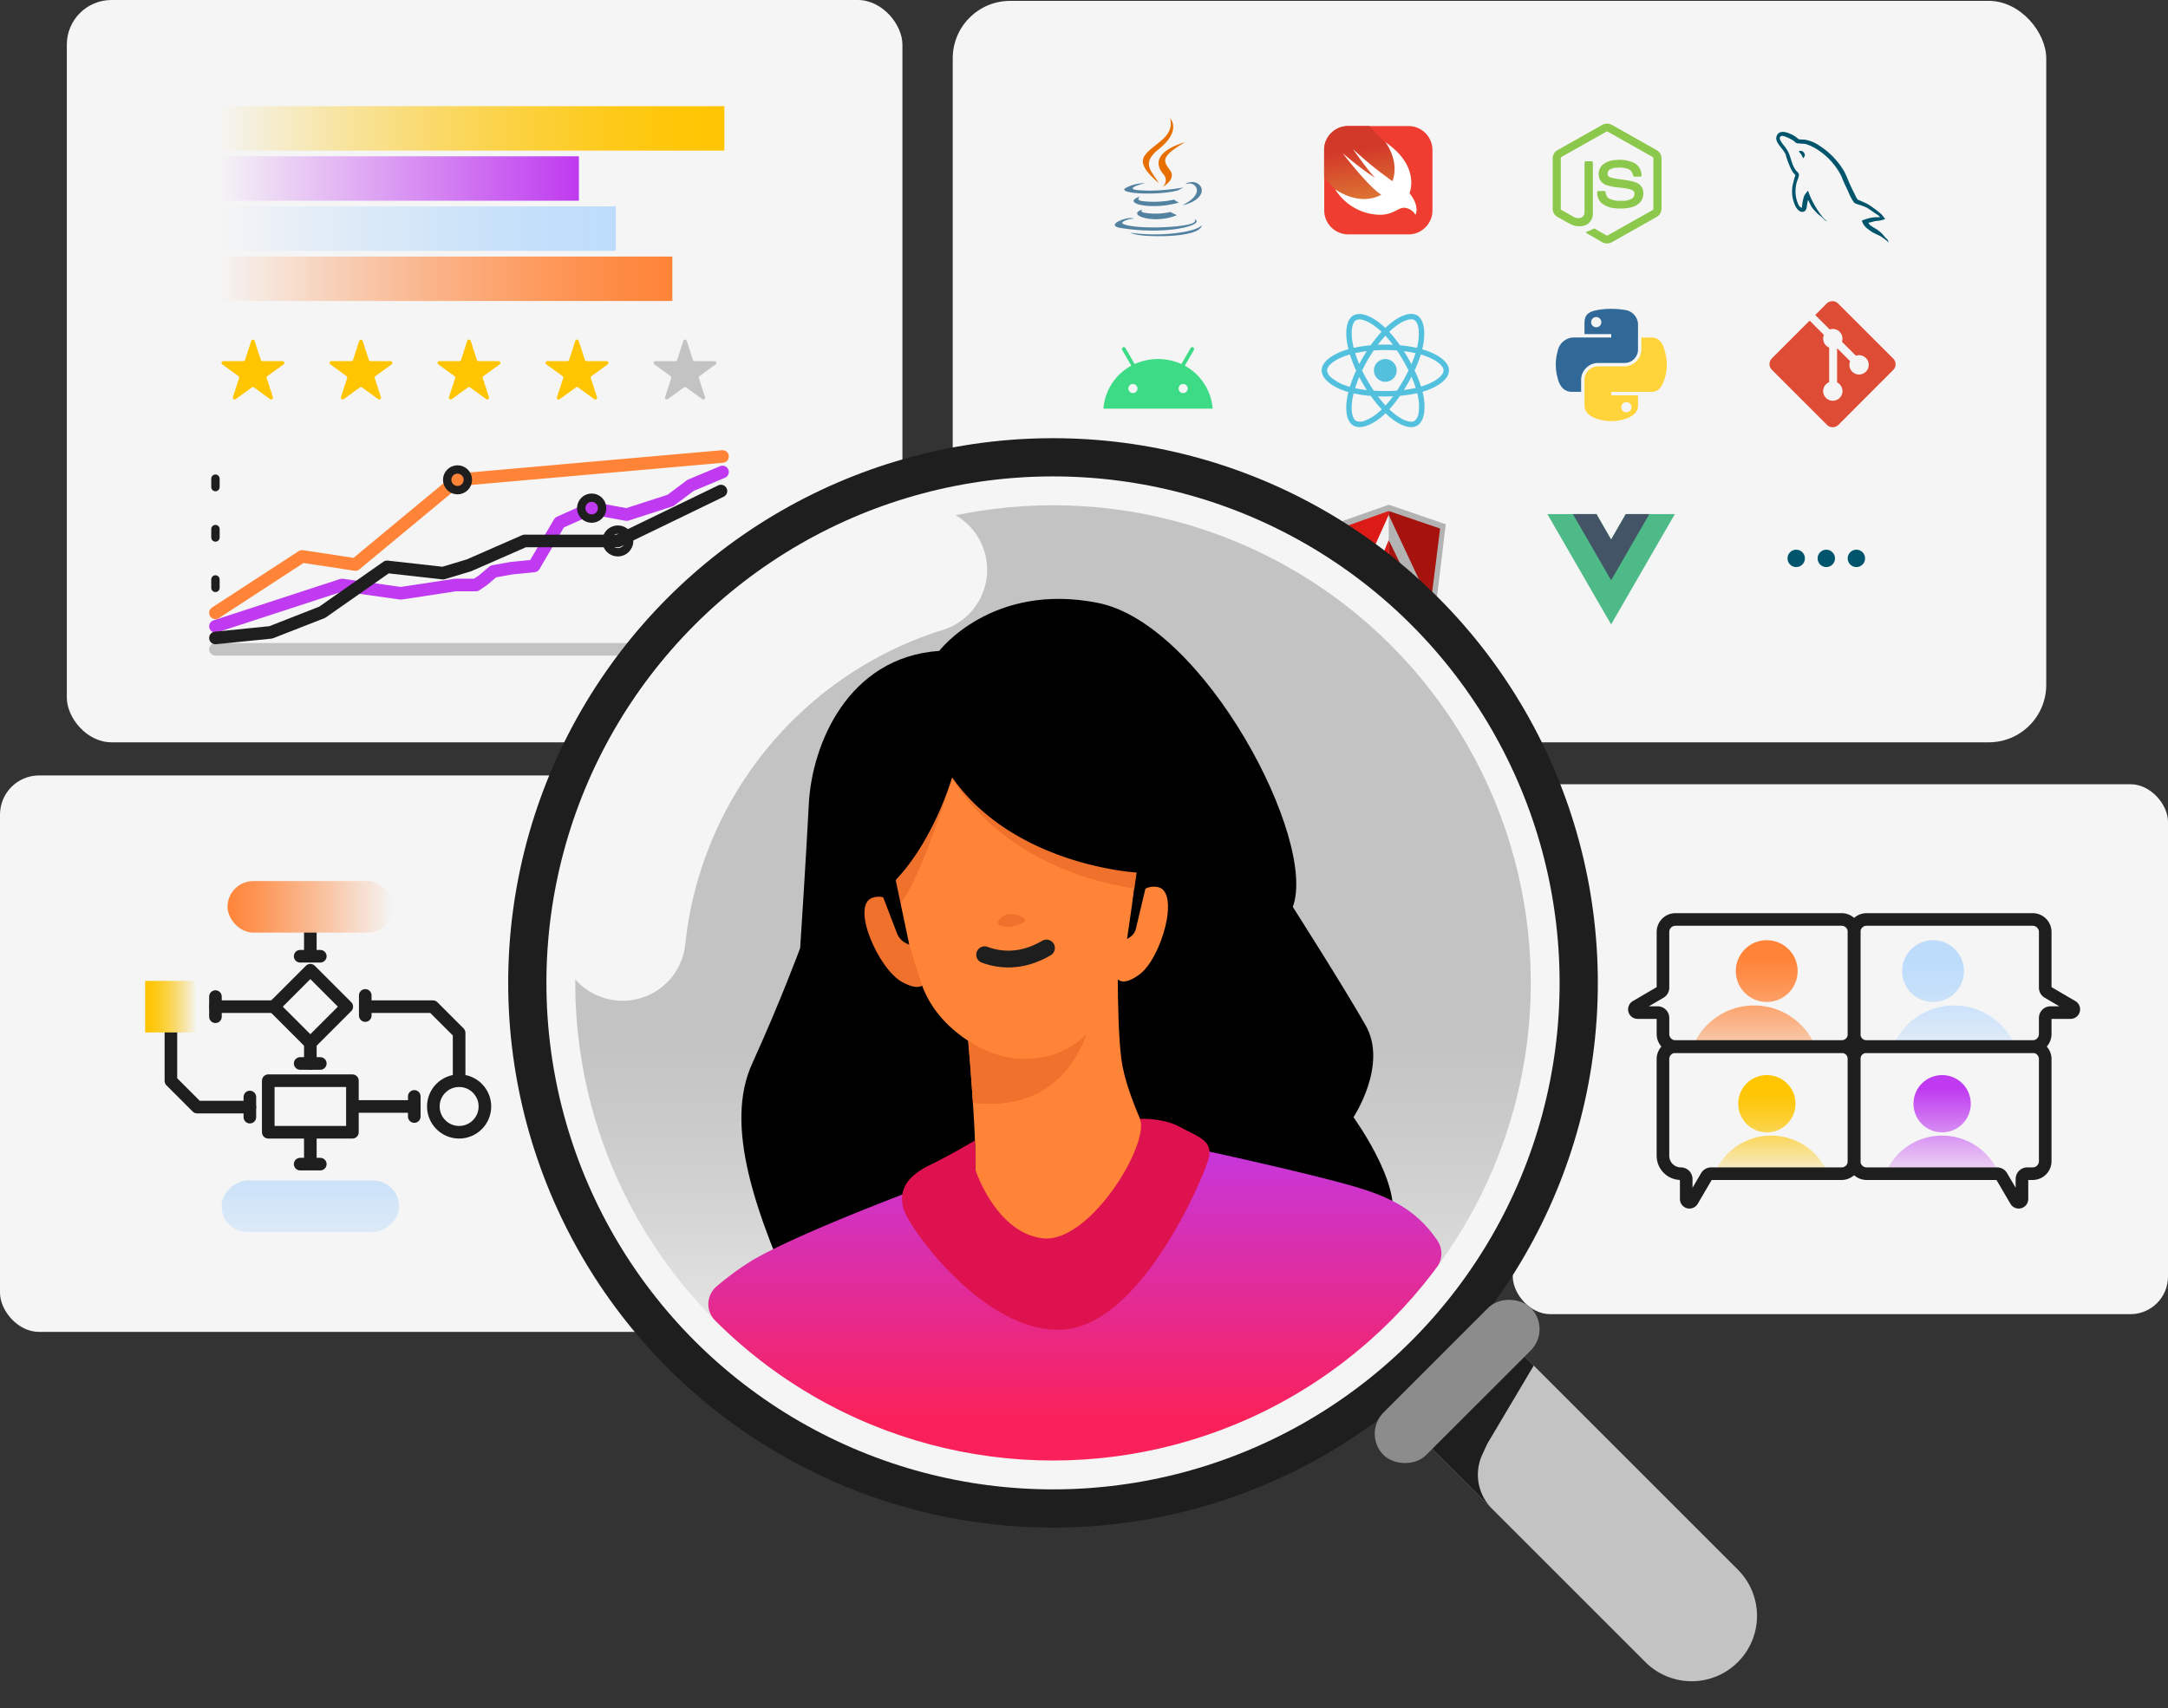 <svg xmlns="http://www.w3.org/2000/svg" xmlns:xlink="http://www.w3.org/1999/xlink" viewBox="0 0 516.259 406.887"><rect x="0" y="0" width="516.259" height="406.887" fill="#333333" stroke="none"/><defs><linearGradient id="a" x1="-63.776" y1="-12.24" x2="-63.524" y2="-12.026" gradientUnits="objectBoundingBox"><stop offset="0" stop-color="#5a9fd4"/><stop offset="1" stop-color="#306998"/></linearGradient><linearGradient id="b" x1="-63.646" y1="-12.148" x2="-63.735" y2="-12.273" gradientUnits="objectBoundingBox"><stop offset="0" stop-color="#ffd43b"/><stop offset="1" stop-color="#ffe873"/></linearGradient><linearGradient id="c" x1="-8.108" y1="-20.669" x2="-8.109" y2="-20.669" gradientUnits="objectBoundingBox"><stop offset="0" stop-color="#fb7655"/><stop offset=".41" stop-color="#e42b1e"/><stop offset=".99" stop-color="#900"/><stop offset="1" stop-color="#900"/></linearGradient><linearGradient id="d" x1="-29.621" y1="-38.182" x2="-29.623" y2="-38.182" gradientUnits="objectBoundingBox"><stop offset="0" stop-color="#871101"/><stop offset=".99" stop-color="#911209"/><stop offset="1" stop-color="#911209"/></linearGradient><linearGradient id="e" x1="-8.741" y1="-198.017" x2="-8.742" y2="-198.007" xlink:href="#d"/><linearGradient id="f" x1="-24.67" y1="-44.225" x2="-24.67" y2="-44.226" gradientUnits="objectBoundingBox"><stop offset="0" stop-color="#fff"/><stop offset=".23" stop-color="#e57252"/><stop offset=".46" stop-color="#de3b20"/><stop offset=".99" stop-color="#a60003"/><stop offset="1" stop-color="#a60003"/></linearGradient><linearGradient id="g" x1="-15.859" y1="-39.524" x2="-15.859" y2="-39.525" gradientUnits="objectBoundingBox"><stop offset="0" stop-color="#fff"/><stop offset=".23" stop-color="#e4714e"/><stop offset=".56" stop-color="#be1a0d"/><stop offset=".99" stop-color="#a80d00"/><stop offset="1" stop-color="#a80d00"/></linearGradient><linearGradient id="h" x1="-18.599" y1="-62.793" x2="-18.599" y2="-62.795" gradientUnits="objectBoundingBox"><stop offset="0" stop-color="#fff"/><stop offset=".18" stop-color="#e46342"/><stop offset=".4" stop-color="#c82410"/><stop offset=".99" stop-color="#a80d00"/><stop offset="1" stop-color="#a80d00"/></linearGradient><linearGradient id="i" x1="-24.655" y1="-171.738" x2="-24.654" y2="-171.734" gradientUnits="objectBoundingBox"><stop offset="0" stop-color="#fff"/><stop offset=".54" stop-color="#c81f11"/><stop offset=".99" stop-color="#bf0905"/><stop offset="1" stop-color="#bf0905"/></linearGradient><linearGradient id="j" x1="-87.138" y1="-58.781" x2="-87.137" y2="-58.781" gradientUnits="objectBoundingBox"><stop offset="0" stop-color="#fff"/><stop offset=".31" stop-color="#de4024"/><stop offset=".99" stop-color="#bf190b"/><stop offset="1" stop-color="#bf190b"/></linearGradient><linearGradient id="k" x1="-10.124" y1="-26.268" x2="-10.123" y2="-26.267" gradientUnits="objectBoundingBox"><stop offset="0" stop-color="#bd0012"/><stop offset=".07" stop-color="#fff"/><stop offset=".17" stop-color="#fff"/><stop offset=".27" stop-color="#c82f1c"/><stop offset=".33" stop-color="#820c01"/><stop offset=".46" stop-color="#a31601"/><stop offset=".72" stop-color="#b31301"/><stop offset=".99" stop-color="#e82609"/><stop offset="1" stop-color="#e82609"/></linearGradient><linearGradient id="l" x1="-12.959" y1="-44.081" x2="-12.959" y2="-44.081" gradientUnits="objectBoundingBox"><stop offset="0" stop-color="#8c0c01"/><stop offset=".54" stop-color="#990c00"/><stop offset=".99" stop-color="#a80d0e"/><stop offset="1" stop-color="#a80d0e"/></linearGradient><linearGradient id="m" x1="-18.668" y1="-39.993" x2="-18.669" y2="-39.992" gradientUnits="objectBoundingBox"><stop offset="0" stop-color="#7e110b"/><stop offset=".99" stop-color="#9e0c00"/><stop offset="1" stop-color="#9e0c00"/></linearGradient><linearGradient id="n" x1="-22.302" y1="-50.723" x2="-22.302" y2="-50.723" gradientUnits="objectBoundingBox"><stop offset="0" stop-color="#79130d"/><stop offset=".99" stop-color="#9e120b"/><stop offset="1" stop-color="#9e120b"/></linearGradient><linearGradient id="q" x1="-39.919" y1="-53.088" x2="-39.921" y2="-53.087" gradientUnits="objectBoundingBox"><stop offset="0" stop-color="#8b2114"/><stop offset=".43" stop-color="#9e100a"/><stop offset=".99" stop-color="#b3100c"/><stop offset="1" stop-color="#b3100c"/></linearGradient><linearGradient id="r" x1="-22.76" y1="-127.652" x2="-22.759" y2="-127.654" gradientUnits="objectBoundingBox"><stop offset="0" stop-color="#b31000"/><stop offset=".44" stop-color="#910f08"/><stop offset=".99" stop-color="#791c12"/><stop offset="1" stop-color="#791c12"/></linearGradient><linearGradient id="s" x1="-8.603" y1="-1.811" x2="-8.414" y2="-.74" gradientUnits="objectBoundingBox"><stop offset="0" stop-color="#faae42"/><stop offset="1" stop-color="#ef3e31"/></linearGradient><linearGradient id="t" x1=".598" y1="1.212" x2=".436" y2=".253" gradientUnits="objectBoundingBox"><stop offset="0" stop-color="#e39f3a"/><stop offset="1" stop-color="#d33929"/></linearGradient><linearGradient id="u" y1=".5" x2="1" y2=".5" gradientUnits="objectBoundingBox"><stop offset="0" stop-color="#ff8438"/><stop offset=".189" stop-color="#fd9656"/><stop offset=".598" stop-color="#f9c4a3"/><stop offset="1" stop-color="#f5f5f5"/></linearGradient><linearGradient id="v" x1=".5" y1="1" x2=".5" gradientUnits="objectBoundingBox"><stop offset="0" stop-color="#f5f5f5"/><stop offset=".063" stop-color="#f5f0de"/><stop offset=".261" stop-color="#f8e39b"/><stop offset=".449" stop-color="#fad864"/><stop offset=".622" stop-color="#fcd039"/><stop offset=".777" stop-color="#fdca1a"/><stop offset=".908" stop-color="#fec607"/><stop offset="1" stop-color="#ffc501"/></linearGradient><linearGradient id="w" x1="-1.22" y1=".5" x2="2.22" y2=".5" gradientUnits="objectBoundingBox"><stop offset="0" stop-color="#f5f5f5"/><stop offset=".307" stop-color="#dfebf7"/><stop offset=".738" stop-color="#c6e0fa"/><stop offset="1" stop-color="#bddcfc"/></linearGradient><linearGradient id="x" y1=".5" x2="1" y2=".5" gradientUnits="objectBoundingBox"><stop offset="0" stop-color="#f5f5f5"/><stop offset=".194" stop-color="#f7d9c6"/><stop offset=".472" stop-color="#fab489"/><stop offset=".71" stop-color="#fd9a5d"/><stop offset=".893" stop-color="#fe8a42"/><stop offset="1" stop-color="#ff8438"/></linearGradient><linearGradient id="y" x1="0" y1=".5" x2="1" y2=".5" xlink:href="#w"/><linearGradient id="z" y1=".5" x2="1" y2=".5" gradientUnits="objectBoundingBox"><stop offset="0" stop-color="#f5f5f5"/><stop offset="1" stop-color="#bf3af0"/></linearGradient><linearGradient id="aa" x1="0" y1=".5" x2="1" y2=".5" xlink:href="#v"/><linearGradient id="ab" x1=".5" y1=".562" x2=".5" y2="1.303" gradientUnits="objectBoundingBox"><stop offset="0" stop-color="#c3c3c3"/><stop offset=".192" stop-color="#d0d0d0"/><stop offset=".552" stop-color="#f4f4f4"/><stop offset=".559" stop-color="#f5f5f5"/></linearGradient><linearGradient id="ad" x1=".5" y1=".872" x2=".5" y2="-.126" gradientUnits="objectBoundingBox"><stop offset="0" stop-color="#fa215a"/><stop offset="1" stop-color="#bf3af0"/></linearGradient><linearGradient id="ae" y1="1.849" y2=".206" xlink:href="#v"/><linearGradient id="af" y1="1.193" y2="-1.28" xlink:href="#v"/><linearGradient id="ag" x1=".5" y1="2.298" x2=".5" y2=".278" xlink:href="#x"/><linearGradient id="ah" x1=".5" y1="1.869" x2=".5" y2="-1.17" xlink:href="#x"/><linearGradient id="ai" x1=".5" y1="2.237" x2=".5" y2=".347" xlink:href="#w"/><linearGradient id="aj" x1=".5" y1="1.777" x2=".5" y2="-1.067" gradientUnits="objectBoundingBox"><stop offset="0" stop-color="#f5f5f5"/><stop offset=".156" stop-color="#e9eff6"/><stop offset=".571" stop-color="#cfe4fa"/><stop offset=".739" stop-color="#c6e0fa"/><stop offset="1" stop-color="#bddcfc"/></linearGradient><linearGradient id="ak" x1=".5" y1="1.965" x2=".5" y2=".241" xlink:href="#z"/><linearGradient id="al" x1=".5" y1="1.368" x2=".5" y2="-1.227" xlink:href="#z"/><radialGradient id="o" cx=".32" cy=".402" r="1.331" gradientTransform="matrix(.523 0 0 -.523 -9 -132.313)" gradientUnits="objectBoundingBox"><stop offset="0" stop-color="#a80d00"/><stop offset=".99" stop-color="#7e0e08"/><stop offset="1" stop-color="#7e0e08"/></radialGradient><radialGradient id="p" cx=".135" cy=".409" r="1.135" gradientTransform="matrix(.778 0 0 -.778 -3.816 -100.687)" gradientUnits="objectBoundingBox"><stop offset="0" stop-color="#a30c00"/><stop offset=".99" stop-color="#800e08"/><stop offset="1" stop-color="#800e08"/></radialGradient><clipPath id="ac"><circle class="a" cx="113.764" cy="113.764" r="113.764"/></clipPath><style>.a,.ao,.bk{fill:none}.aq,.b{fill:#f5f5f5}.ao,.aq,.bk{stroke-linecap:round;stroke-linejoin:round}.ao,.aq{stroke-width:3px}.e{fill:#c3c3c3}.f{fill:#53c1de}.i{fill:#b3b3b3}.n{fill:#5382a1}.o{fill:#e76f00}.x{fill:#fff}.ai{fill:#00546b}.an{fill:#8cc84b}.ao,.aq,.bk{stroke:#1e1e1e}.ay{fill:#1e1e1e}.bd{fill:#ef712b}.be{fill:#ff8438}.bk{stroke-width:2px}</style></defs><rect class="b" width="156.024" height="126.225" rx="8.955" transform="translate(360.235 186.786)"/><rect class="b" width="160.955" height="132.536" rx="9.319" transform="translate(0 184.695)"/><rect class="b" width="198.977" height="176.804" rx="10.625" transform="translate(15.914)"/><path stroke-width="3" stroke-linejoin="round" stroke-linecap="round" stroke="#c3c3c3" fill="none" d="M51.303 154.654h120.755"/><path d="M60.633 81.187l1.474 4.537a.424.424 0 00.4.293h4.771a.425.425 0 01.249.768l-3.86 2.8a.425.425 0 00-.154.475l1.474 4.537a.425.425 0 01-.654.475l-3.86-2.8a.424.424 0 00-.5 0l-3.86 2.8a.425.425 0 01-.654-.475l1.474-4.537a.425.425 0 00-.154-.475l-3.86-2.8a.425.425 0 01.249-.768h4.782a.424.424 0 00.4-.293l1.474-4.537a.425.425 0 01.809 0zm25.725 0l1.474 4.537a.424.424 0 00.4.293h4.771a.425.425 0 01.25.768l-3.86 2.8a.424.424 0 00-.154.475l1.474 4.537a.425.425 0 01-.653.475l-3.86-2.8a.425.425 0 00-.5 0l-3.859 2.8a.425.425 0 01-.654-.475l1.474-4.537a.424.424 0 00-.154-.475l-3.86-2.8a.425.425 0 01.25-.768h4.771a.424.424 0 00.4-.293l1.474-4.537a.425.425 0 01.816 0zm25.726 0l1.474 4.537a.424.424 0 00.4.293h4.771a.425.425 0 01.249.768l-3.86 2.8a.425.425 0 00-.154.475l1.474 4.537a.425.425 0 01-.654.475l-3.86-2.8a.424.424 0 00-.5 0l-3.86 2.8a.425.425 0 01-.654-.475l1.474-4.537a.424.424 0 00-.154-.475l-3.86-2.8a.425.425 0 01.249-.768h4.771a.424.424 0 00.4-.293l1.474-4.537a.425.425 0 01.82 0zm25.722 0l1.474 4.537a.424.424 0 00.4.293h4.771a.425.425 0 01.25.768l-3.86 2.8a.424.424 0 00-.154.475l1.474 4.537a.425.425 0 01-.654.475l-3.859-2.8a.425.425 0 00-.5 0l-3.859 2.8a.425.425 0 01-.654-.475l1.474-4.537a.424.424 0 00-.154-.475l-3.86-2.8a.425.425 0 01.25-.768h4.771a.424.424 0 00.4-.293l1.474-4.537a.425.425 0 01.816 0z" fill="#ffc501"/><path class="e" d="M163.535 81.187l1.474 4.537a.424.424 0 00.4.293h4.771a.425.425 0 01.249.768l-3.86 2.8a.425.425 0 00-.154.475l1.474 4.537a.425.425 0 01-.654.475l-3.86-2.8a.425.425 0 00-.5 0l-3.86 2.8a.425.425 0 01-.654-.475l1.474-4.537a.425.425 0 00-.154-.475l-3.86-2.8a.425.425 0 01.249-.768h4.771a.424.424 0 00.4-.293l1.474-4.537a.425.425 0 01.82 0z"/><g transform="translate(226.869 .207)"><rect class="b" width="260.398" height="176.597" rx="13.683"/><path class="f" d="M112.779 83.3q-.472-.162-.976-.307c.055-.225.106-.448.151-.666.739-3.586.256-6.476-1.394-7.427-1.581-.912-4.169.039-6.781 2.312q-.377.328-.755.693-.252-.241-.5-.464c-2.738-2.431-5.483-3.456-7.13-2.5-1.58.915-2.049 3.631-1.383 7.03q.1.493.224 1c-.388.111-.763.228-1.122.353-3.21 1.119-5.26 2.873-5.26 4.692 0 1.879 2.2 3.763 5.544 4.906q.4.135.82.256-.137.553-.238 1.083c-.634 3.34-.139 5.992 1.437 6.9 1.628.939 4.36-.026 7.02-2.352q.315-.276.632-.583.412.4.82.748c2.577 2.218 5.121 3.113 6.7 2.2 1.626-.941 2.155-3.79 1.468-7.256q-.079-.4-.182-.811c.192-.057.38-.115.564-.176 3.476-1.152 5.737-3.014 5.737-4.918-.005-1.82-2.122-3.585-5.396-4.713zm-8.15-5.11c2.239-1.948 4.331-2.717 5.284-2.167 1.015.585 1.41 2.947.772 6.043-.041.2-.087.4-.137.6a31.091 31.091 0 00-4.054-.64 30.484 30.484 0 00-2.563-3.2q.35-.333.698-.633zm-7.14 9.86a36.465 36.465 0 012.76-4.784 38.528 38.528 0 015.526 0c.5.74.991 1.521 1.461 2.332s.912 1.635 1.307 2.433a41.198 41.198 0 01-2.755 4.801c-.9.064-1.829.1-2.776.1s-1.862-.03-2.745-.087a36.779 36.779 0 01-1.482-2.35 35.884 35.884 0 01-1.296-2.445zm-.687 1.523q.407.786.86 1.569.461.8.952 1.557a27.445 27.445 0 01-2.795-.449c.268-.864.598-1.763.983-2.677zm0-3.046a28.46 28.46 0 01-.963-2.624 29.033 29.033 0 012.749-.471q-.477.744-.93 1.527-.45.78-.858 1.568zm11.562 4.606q.463-.8.879-1.606a27.377 27.377 0 011.021 2.666 27.533 27.533 0 01-2.828.482q.468-.748.928-1.542zm.867-4.605q-.412-.783-.872-1.578-.45-.778-.922-1.516c.968.122 1.894.284 2.765.483a27.553 27.553 0 01-.972 2.611zm-6.206-6.772a27.534 27.534 0 011.784 2.154q-.89-.043-1.8-.043c-.6 0-1.2.014-1.785.042a28.557 28.557 0 011.8-2.153zm-6.984-3.7c1.014-.587 3.257.251 5.621 2.349q.226.2.455.42a30.971 30.971 0 00-2.583 3.2 31.569 31.569 0 00-4.046.629 19.179 19.179 0 01-.209-.934c-.57-2.911-.191-5.108.761-5.659zm-1.477 15.878q-.387-.111-.748-.234a10.972 10.972 0 01-3.536-1.879 2.676 2.676 0 01-1.131-1.8c0-1.1 1.646-2.513 4.391-3.47.333-.116.682-.226 1.043-.328a31.084 31.084 0 001.478 3.829 31.593 31.593 0 00-1.497 3.882zm7.02 5.9a10.976 10.976 0 01-3.394 2.125 2.676 2.676 0 01-2.126.081c-.957-.552-1.354-2.681-.812-5.537q.094-.491.221-1.007a30.516 30.516 0 004.086.592 31.612 31.612 0 002.6 3.215q-.295.284-.578.535zm1.479-1.464a30.027 30.027 0 01-1.825-2.183q.871.034 1.774.034.927 0 1.83-.041a27.57 27.57 0 01-1.778 2.194zm7.865 1.8a2.676 2.676 0 01-.993 1.882c-.955.553-3-.166-5.2-2.062q-.379-.326-.763-.7a30.423 30.423 0 002.542-3.226 30.2 30.2 0 004.106-.633c.062.249.117.495.164.734a10.97 10.97 0 01.141 4.011zm1.1-6.469q-.249.083-.509.159a30.294 30.294 0 00-1.535-3.841 30.332 30.332 0 001.475-3.785q.466.135.9.284c2.805.966 4.517 2.394 4.517 3.494-.002 1.181-1.85 2.701-4.852 3.695z"/><path class="f" d="M103.009 90.727a2.707 2.707 0 10-2.707-2.707 2.708 2.708 0 002.707 2.707z"/><path d="M710.429 138.9a18.188 18.188 0 00-3.048.261c-2.7.477-3.189 1.475-3.189 3.315v2.431h6.379v.81H701.8a3.983 3.983 0 00-3.985 3.234 11.922 11.922 0 000 6.483c.453 1.889 1.536 3.234 3.39 3.234h2.195v-2.914a4.054 4.054 0 013.985-3.963h6.371a3.213 3.213 0 003.189-3.241v-6.074a3.561 3.561 0 00-3.189-3.316 19.9 19.9 0 00-3.323-.26zm-3.449 1.955a1.216 1.216 0 11-1.2 1.219 1.21 1.21 0 011.2-1.219z" transform="translate(-553.757 -65.545)" fill="url(#a)"/><path d="M723.8 151.777v2.832a4.091 4.091 0 01-3.985 4.044h-6.371a3.254 3.254 0 00-3.189 3.242v6.074c0 1.729 1.5 2.746 3.189 3.241a10.67 10.67 0 006.371 0c1.606-.465 3.189-1.4 3.189-3.241v-2.431h-6.371v-.81h9.56c1.854 0 2.545-1.293 3.189-3.234a10.945 10.945 0 000-6.483c-.458-1.845-1.333-3.234-3.189-3.234zm-3.584 15.382a1.216 1.216 0 11-1.2 1.212 1.2 1.2 0 011.202-1.212z" transform="translate(-559.821 -71.599)" fill="url(#b)"/><path class="i" d="M103.85 120.006l-13.471 4.741 2.129 17.649 11.357 6.242 11.415-6.326 2.127-17.648z"/><path d="M116.063 125.683l-12.245-4.176v25.639l10.262-5.68 1.983-15.784z" fill="#a6120d"/><path d="M91.891 125.758l1.824 15.784 10.1 5.6v-25.635l-11.928 4.251z" fill="#dd1b16"/><path d="M107.189 135.157l-3.371 1.576h-3.553l-1.67 4.177-3.106.057 8.329-18.528 3.371 12.718zm-.326-.794l-3.022-5.983-2.48 5.88h2.457l3.045.1z" fill="#f2f2f2"/><path class="i" d="M103.818 122.438l.022 5.941 2.813 5.885h-2.829l-.006 2.465h3.912l1.828 4.235 2.972.055-8.712-18.584z"/><path d="M54.875 93.42a1.083 1.083 0 111.083-1.083 1.085 1.085 0 01-1.083 1.083m-11.97 0a1.083 1.083 0 111.083-1.083 1.084 1.084 0 01-1.083 1.083m12.359-6.524l2.165-3.749a.45.45 0 00-.78-.45l-2.192 3.8a13.6 13.6 0 00-11.133 0l-2.192-3.8a.45.45 0 00-.78.45l2.164 3.749a12.78 12.78 0 00-6.63 10.23h26.008a12.781 12.781 0 00-6.631-10.23" fill="#3ddb85"/><path class="n" d="M45.265 49.687s-1.074.624.764.836a16.071 16.071 0 005.818-.247 10.1 10.1 0 001.546.755c-5.5 2.357-12.448-.137-8.128-1.344m-.672-3.076s-1.2.891.634 1.082a22.694 22.694 0 007.506-.361 3.328 3.328 0 001.157.7c-6.65 1.945-14.057.154-9.3-1.426"/><path class="o" d="M50.255 41.392a2.058 2.058 0 01-.356 2.964s3.441-1.776 1.861-4c-1.476-2.075-2.608-3.105 3.52-6.659 0 0-9.618 2.4-5.024 7.7"/><path class="n" d="M57.532 51.962s.794.655-.875 1.161c-3.175.962-13.214 1.253-16 .039-1-.436.878-1.041 1.469-1.168a3.81 3.81 0 01.969-.109c-1.115-.785-7.206 1.542-3.094 2.209 11.214 1.818 20.442-.819 17.533-2.131m-11.753-8.539s-5.106 1.213-1.808 1.653a38.352 38.352 0 006.754-.072c2.113-.178 4.235-.557 4.235-.557a8.95 8.95 0 00-1.284.687c-5.186 1.364-15.2.729-12.319-.666a9.659 9.659 0 014.422-1.045m9.16 5.12c5.271-2.739 2.834-5.371 1.133-5.017a3.945 3.945 0 00-.6.162.962.962 0 01.451-.347c3.365-1.183 5.953 3.49-1.086 5.34a.461.461 0 00.106-.138"/><path class="o" d="M51.762 27.959s2.919 2.92-2.769 7.411c-4.561 3.6-1.04 5.656 0 8-2.662-2.4-4.616-4.517-3.305-6.485 1.924-2.889 7.254-4.289 6.076-8.928"/><path class="n" d="M46.295 55.965c5.06.324 12.829-.18 13.013-2.573 0 0-.354.907-4.181 1.629a41.6 41.6 0 01-12.8.2s.647.535 3.972.748"/><path d="M522.461 254.294l-14.372 8.534 18.609-1.263 1.433-18.764-5.671 11.493z" transform="translate(-464.726 -114.415)" fill="url(#c)"/><path d="M537.993 268.4l-1.6-11.04-4.357 5.753 5.956 5.287z" transform="translate(-475.99 -121.264)" fill="url(#d)"/><path d="M526.805 277.39l-11.718-.92-6.881 2.171 18.6-1.252z" transform="translate(-464.781 -130.252)" fill="url(#e)"/><path d="M505.117 272.057l2.927-9.59-6.442 1.378 3.514 8.212z" transform="translate(-461.674 -123.666)" fill="url(#f)"/><path d="M522.8 258.915l-2.7-10.551-7.708 7.226 10.4 3.325z" transform="translate(-466.751 -117.032)" fill="url(#g)"/><path d="M536.5 243.359l-7.287-5.951-2.029 6.56 9.315-.609z" transform="translate(-473.71 -111.878)" fill="url(#h)"/><path d="M532.136 233.374l-4.286 2.368-2.7-2.4 6.989.032z" transform="translate(-472.749 -109.966)" fill="url(#i)"/><path d="M498.4 264.77l1.8-3.274-1.452-3.9z" transform="translate(-460.169 -121.374)" fill="url(#j)"/><path class="x" d="M38.479 136.093l1.461 4.145 6.349-1.425 7.248-6.736 2.046-6.5-3.221-2.274-5.476 2.05c-1.726 1.6-5.073 4.779-5.194 4.839s-2.211 4.013-3.213 5.9z"/><path d="M504.552 239.122c3.739-3.707 8.56-5.9 10.409-4.031s-.112 6.4-3.851 10.108-8.5 6.017-10.348 4.151.051-6.522 3.79-10.227z" transform="translate(-460.942 -110.469)" fill="url(#k)"/><path d="M508.238 272.022l2.9-9.621 9.646 3.1c-3.488 3.27-7.366 6.035-12.55 6.522z" transform="translate(-464.796 -123.635)" fill="url(#l)"/><path d="M527.323 249.191L529.8 259c2.913-3.063 5.528-6.356 6.808-10.43l-9.285.621z" transform="translate(-473.773 -117.129)" fill="url(#m)"/><path d="M538.334 241.49c.991-2.991 1.22-7.281-3.454-8.078l-3.834 2.118z" transform="translate(-475.524 -109.999)" fill="url(#n)"/><path d="M38.231 143.353c.137 4.936 3.7 5.01 5.215 5.053l-3.5-8.184z" fill="#9e1209"/><path d="M527.349 249.227c2.239 1.376 6.751 4.139 6.842 4.19a15.783 15.783 0 002.354-4.8z" transform="translate(-473.785 -117.149)" fill="url(#o)"/><path d="M513.714 262.4l3.883 7.491a25.094 25.094 0 005.741-4.387l-9.623-3.1z" transform="translate(-467.371 -123.635)" fill="url(#p)"/><path d="M501.116 265.167l-.55 6.551c1.038 1.418 2.466 1.541 3.964 1.431-1.084-2.698-3.249-8.092-3.414-7.982z" transform="translate(-461.187 -124.935)" fill="url(#q)"/><path d="M531 235.542l7.713 1.083a4.214 4.214 0 00-3.831-3.222L531 235.542z" transform="translate(-475.504 -109.994)" fill="url(#r)"/><path d="M223.947 85.191l-13.105-13.1a1.934 1.934 0 00-2.734 0l-2.721 2.722 3.452 3.452a2.3 2.3 0 012.907 2.927l3.328 3.327a2.3 2.3 0 11-1.378 1.3l-3.1-3.1v8.165a2.3 2.3 0 11-1.891-.067v-8.241a2.3 2.3 0 01-1.249-3.017l-3.4-3.4-8.987 8.986a1.933 1.933 0 000 2.734l13.106 13.105a1.934 1.934 0 002.734 0l13.038-13.06a1.934 1.934 0 000-2.735" fill="#de4c36"/><path class="ai" d="M220.783 51.546a8.435 8.435 0 00-3.534.51c-.273.109-.71.11-.747.455.146.146.164.383.291.583a4.265 4.265 0 00.948 1.111c.382.291.765.583 1.166.838.71.437 1.512.692 2.2 1.13.4.255.8.583 1.2.856.2.146.328.383.583.473v-.055c-.128-.164-.164-.4-.292-.583-.182-.182-.365-.346-.547-.529a8.63 8.63 0 00-1.894-1.84c-.583-.4-1.858-.947-2.095-1.621l-.037-.037a7.375 7.375 0 001.257-.291c.62-.164 1.184-.128 1.822-.291.291-.073.583-.164.874-.255v-.164c-.328-.328-.565-.765-.911-1.075a24.3 24.3 0 00-3.006-2.24c-.565-.364-1.293-.6-1.894-.911-.219-.11-.583-.164-.711-.346a7.355 7.355 0 01-.747-1.4c-.528-1-1.038-2.113-1.494-3.17a19.529 19.529 0 00-.929-2.077 18.362 18.362 0 00-7.05-6.813 8.775 8.775 0 00-2.332-.747c-.455-.018-.911-.055-1.366-.073a7.284 7.284 0 01-.838-.638c-1.038-.656-3.716-2.077-4.481-.2-.492 1.184.729 2.349 1.148 2.951a8.565 8.565 0 01.929 1.366c.128.31.164.638.292.965a21.834 21.834 0 00.947 2.441 8.838 8.838 0 00.674 1.13c.146.2.4.291.456.619a5.219 5.219 0 00-.419 1.366 8.024 8.024 0 00.529 6.12c.291.455.984 1.458 1.912 1.075.82-.328.638-1.366.874-2.277.055-.219.019-.364.128-.51v.037c.255.51.51 1 .747 1.512a10.412 10.412 0 002.368 2.441c.437.328.783.892 1.33 1.093v-.055h-.036a2.017 2.017 0 00-.419-.364 8.914 8.914 0 01-.948-1.093 23.488 23.488 0 01-2.04-3.315c-.291-.565-.547-1.184-.783-1.749-.11-.219-.11-.547-.291-.656a6.844 6.844 0 00-.874 1.238 10.24 10.24 0 00-.51 2.751c-.073.019-.037 0-.073.037-.583-.146-.783-.747-1-1.257a7.878 7.878 0 01-.164-4.864c.128-.382.674-1.585.456-1.949-.11-.346-.474-.547-.674-.82a7.328 7.328 0 01-.656-1.166c-.437-1.02-.656-2.15-1.13-3.17a9.7 9.7 0 00-.91-1.4 9.021 9.021 0 01-1-1.421c-.091-.2-.219-.529-.073-.747a.289.289 0 01.255-.237c.237-.2.911.055 1.148.164a9.322 9.322 0 011.8.911c.255.182.528.528.856.619h.383c.583.128 1.238.037 1.785.2a11.621 11.621 0 012.623 1.257 16.165 16.165 0 015.684 6.23c.218.419.309.8.51 1.239.383.892.856 1.8 1.239 2.678a12.012 12.012 0 001.293 2.441c.273.382 1.367.583 1.858.783a12.888 12.888 0 011.257.51c.619.382 1.239.82 1.821 1.239.292.218 1.2.674 1.257 1.038z"/><path class="ai" d="M202.201 35.717a2.882 2.882 0 00-.746.091v.037h.036a5.917 5.917 0 00.583.747c.146.291.273.583.419.874l.036-.037a1.028 1.028 0 00.382-.911 4.072 4.072 0 01-.219-.382c-.109-.182-.346-.273-.492-.419z"/><path d="M160.286 122.231l-3.506 6.072-3.506-6.072h-11.673l15.179 26.291 15.179-26.291z" fill="#4dba87"/><path d="M160.286 122.231l-3.506 6.072-3.506-6.072h-5.6l9.107 15.774 9.107-15.774z" fill="#435466"/><g transform="translate(198.784 130.717)"><circle class="ai" cx="2.072" cy="2.072" r="2.072"/><circle class="ai" cx="2.072" cy="2.072" r="2.072" transform="translate(7.165)"/><circle class="ai" cx="2.072" cy="2.072" r="2.072" transform="translate(14.329)"/></g><path class="a" d="M86.874 28.106h29v29h-29z"/><path d="M6.081 0h14.292A6.022 6.022 0 0122.4.343a5.725 5.725 0 013.687 4.5 6.956 6.956 0 01.07 1.119V19.9a6.533 6.533 0 01-.111 1.327 5.735 5.735 0 01-3.88 4.315 6.057 6.057 0 01-1.8.263c-.272 0-14.321 0-14.534-.01a5.749 5.749 0 01-2.9-.958 5.826 5.826 0 01-1.971-2.253 5.687 5.687 0 01-.574-2.51V5.737a5.354 5.354 0 01.534-2.47A5.724 5.724 0 012.864 1 5.644 5.644 0 015.758.02 1.68 1.68 0 016.081 0z" transform="translate(88.08 29.816)" fill="url(#s)"/><path d="M21.769 21.113a3.94 3.94 0 00-.3-.413 4.281 4.281 0 00-.866-.787 2.654 2.654 0 00-1.36-.463 2.464 2.464 0 00-1.008.161 6.567 6.567 0 00-.937.433c-.353.181-.705.363-1.079.515a8.1 8.1 0 01-1.381.424 8.972 8.972 0 01-1.794.141 12.12 12.12 0 01-3.185-.484 12.045 12.045 0 01-2.59-1.119A13.355 13.355 0 015.261 18.1a14.66 14.66 0 01-1.431-1.424 16.29 16.29 0 01-.866-1.109 4.7 4.7 0 01-.3-.474L0 12.22v-6.5A5.709 5.709 0 015.7 0h5.09l3.769 3.831C23.071 9.618 20.319 16 20.319 16s2.418 2.723 1.45 5.113z" transform="translate(88.426 29.816)" fill="url(#t)"/><path class="x" d="M103.01 33.647c8.507 5.787 5.755 12.17 5.755 12.17s2.422 2.73 1.441 5.118a3.507 3.507 0 00-2.671-1.674c-1.611 0-2.559 1.674-5.805 1.674a12.807 12.807 0 01-10.643-6.036c6.511 4.285 10.956 1.25 10.956 1.25-2.933-1.706-9.171-9.851-9.171-9.851 5.432 4.628 7.781 5.848 7.781 5.848-1.4-1.159-5.331-6.824-5.331-6.824a92.237 92.237 0 009.393 7.633c1.772-4.922-1.705-9.308-1.705-9.308z"/><path class="a" d="M141.448 29.244h28.533v28.533h-28.533z"/><path class="an" d="M154.652 29.549a2.392 2.392 0 012.336 0l10.672 6.026a2.2 2.2 0 011.112 1.891V49.56a2.22 2.22 0 01-1.2 1.933l-10.631 6a2.325 2.325 0 01-2.362-.066q-1.594-.924-3.189-1.845a1.878 1.878 0 01-.615-.446c.136-.178.378-.205.575-.285a7.445 7.445 0 001.258-.588.293.293 0 01.327.02c.909.521 1.809 1.057 2.721 1.573.194.112.391-.037.557-.129q5.217-2.949 10.438-5.89a.345.345 0 00.19-.34V37.525a.374.374 0 00-.223-.373q-5.3-2.983-10.594-5.974a.368.368 0 00-.416 0q-5.298 2.982-10.593 5.974a.369.369 0 00-.224.371v11.965a.338.338 0 00.192.335l2.829 1.6a2.186 2.186 0 001.769.237 1.337 1.337 0 00.87-1.255q.007-5.948 0-11.894a.3.3 0 01.325-.3c.453 0 .906-.006 1.359 0a.314.314 0 01.3.363v11.969a3.032 3.032 0 01-1.423 2.734 4.369 4.369 0 01-3.906-.107c-1.034-.517-2.025-1.128-3.044-1.681a2.215 2.215 0 01-1.19-1.929V37.467a2.2 2.2 0 011.15-1.915z"/><path class="an" d="M157.744 37.922a8.387 8.387 0 014.591.7 3.472 3.472 0 011.694 3 .325.325 0 01-.357.239c-.446 0-.9.006-1.345 0a.347.347 0 01-.325-.336 2.051 2.051 0 00-.981-1.415 5.808 5.808 0 00-2.688-.384 3.649 3.649 0 00-1.924.479 1.219 1.219 0 00-.406 1.362c.144.342.535.453.862.555 1.863.487 3.834.439 5.664 1.08a2.666 2.666 0 011.756 1.561 3.336 3.336 0 01-.565 3.182 4.458 4.458 0 01-2.394 1.29 11.5 11.5 0 01-3.614.153 5.7 5.7 0 01-3.179-1.2 3.336 3.336 0 01-1.07-2.631.3.3 0 01.33-.268h1.354a.317.317 0 01.324.313 2.051 2.051 0 00.764 1.441 5.8 5.8 0 003.121.568 4.238 4.238 0 002.558-.624 1.413 1.413 0 00.384-1.35c-.11-.4-.527-.585-.885-.706-1.839-.581-3.834-.371-5.656-1.028a2.752 2.752 0 01-1.738-1.516 3.1 3.1 0 01.62-3.228 5 5 0 013.1-1.248z"/></g><path class="ao" d="M73.9 220.786v6.33m0 21.001v5.179m0 17.106v6.419m-3.347-37.054h-19.25m58.026 19.496V246.01l-6.243-6.243H86.977M40.7 243.131v14.311l6.243 6.243h12.555"/><rect width="39.443" height="12.279" rx="6.14" transform="translate(54.178 209.855)" fill="url(#u)"/><path class="aq" d="M65.217 239.767l8.683-8.683 8.682 8.683-8.682 8.683z"/><path transform="rotate(-90 140.234 105.674)" fill="url(#v)" d="M0 0h12.279v12.279H0z"/><rect width="12.279" height="42.251" rx="6.14" transform="rotate(-90 173.113 120.339)" fill="url(#w)"/><circle class="aq" cx="6.14" cy="6.14" r="6.14" transform="translate(103.19 257.4)"/><path class="ao" d="M74.353 263.54h24.299"/><path class="aq" d="M63.88 269.679V257.4h20.039v12.279z"/><path class="ao" d="M71.476 253.297h4.796m10.705-11.412v-4.796m11.675 28.849v-4.796m-39.154 4.941v-4.796m-8.195-19.122v-4.796m20.173-9.609h4.796m-4.796 49.51h4.796"/><path transform="translate(51.739 61.107)" fill="url(#x)" d="M0 0h108.368v10.582H0z"/><path transform="translate(51.739 49.166)" fill="url(#y)" d="M0 0h94.903v10.582H0z"/><path transform="translate(51.739 37.226)" fill="url(#z)" d="M0 0h86.108v10.582H0z"/><path transform="translate(51.751 25.285)" fill="url(#aa)" d="M0 0h120.743v10.582H0z"/><g transform="translate(121.014 104.367)"><circle class="ay" cx="129.737" cy="129.737" r="129.737"/><circle class="b" cx="120.635" cy="120.635" r="120.635" transform="translate(9.103 9.103)"/><circle cx="113.764" cy="113.764" r="113.764" transform="translate(15.973 15.973)" fill="url(#ab)"/><path d="M27.247 118.995a103.13 103.13 0 0171.8-87.651m16.019-4.125" stroke="#f5f5f5" stroke-width="30" stroke-miterlimit="10" stroke-linecap="round" fill="none"/><g clip-path="url(#ac)" transform="translate(15.973 15.973)"><path d="M53.55 105.481s1.342-20.3 2.066-34.354 9.229-34.917 31.047-36.439c0 0 12.6-16.491 37.844-11.42s52.292 56.46 46.352 72.392c0 0 11.993 18.809 17.353 28.225s-2.9 21.874-2.9 21.874 13.762 18.977 7.968 26.655-75.7 36.506-75.7 36.506-51.332 10.612-63.211-15.029-18.9-46.3-12.234-60.929 11.415-27.481 11.415-27.481z"/><path d="M481 557.311a114.515 114.515 0 0010.936-12.658 5.556 5.556 0 00.131-6.451c-4.507-6.6-10.086-9.84-18.308-12.4-10.719-3.332-40.366-9.705-40.366-9.705l-64.8 9.705s-28.231 10.482-39.611 17.12a69.52 69.52 0 00-8.473 6.182 5.524 5.524 0 00-.434 8.16l.043.043a113.764 113.764 0 00160.882.004z" transform="translate(-286.791 -363.103)" fill="url(#ad)"/><path class="bd" d="M79.219 99.644s-3.278-7.921-8.468-6.146 1.372 16.935 7.1 20.076 5.873-1.093 5.873-1.093z"/><path class="be" d="M92.66 117.506s2.9 29.407 2.607 40.707-2.607 13.616 1.594 17.816 14.776 14.341 24.192 6.953 16.225-23.467 17.239-25.786-6.953-15.152-8.257-25.322-.725-31.609-.725-31.609z"/><path class="bd" d="M123.721 117.082l-31 1.09c.267 2.776 1.306 13.8 1.977 24.172 27.443 3.027 29.023-25.262 29.023-25.262z"/><path class="be" d="M74.575 88.036s4.37 15.023 7.785 25.676 15.3 18.164 24.447 18.164c8.74 0 20.622-4.1 24.583-28.544s3.824-40.972 3.824-40.972l-53.81-19.667-8.6 37.558z"/><path class="bd" d="M89.735 64.819s10.765 21.517 43.814 26.555l1.4-7.269zm-.001 0s-7.1 23.611-12.319 30.021l-2.927-12.649z"/><path class="be" d="M131.136 98.15s2.206-8.284 7.585-7.207.869 16.968-4.4 20.837-5.965-.31-5.965-.31z"/><path d="M95.268 158.212s4.781 14.921 15.935 16.37 25.636-22.327 23.269-28.431c0 0 5.553-.27 9.6 1.969s7.8 3.124 6.786 7.325-15.755 39.273-34.3 40.867-36.9-23.812-38.344-28.593 1.114-8.078 6.184-10.541 10.719-5.842 10.719-5.842a46.749 46.749 0 01.151 6.876z" fill="#df1250"/><path class="bd" d="M101.087 100.061a.66.66 0 01-.333-.975 3.155 3.155 0 012.82-1.69 6.268 6.268 0 013.168.833.665.665 0 01-.047 1.2 12.747 12.747 0 01-3.122 1 5.745 5.745 0 01-2.486-.368z"/><path d="M97.482 107.058c3.379 1.262 8.643 1.983 14.726-1.6" stroke-width="4" stroke-miterlimit="10" stroke="#1e1e1e" stroke-linecap="round" fill="none"/><path d="M89.735 64.818s-4.208 14.75-13.44 24.447l3.241 15.394-.583-.255a4.4 4.4 0 01-2.345-2.456L72.8 92.015l-9.185-17.65 10.44-32.89 37.393-7.706 40.066 22.5 2.648 31.418-18.18 2.736-2.479 10.436a3.306 3.306 0 01-1.393 1.995l-.719.476 2.294-15.849s-29.127-1.586-43.95-22.663z"/></g><rect width="49.572" height="14.339" rx="7.169" transform="rotate(-45 387.923 -126.937)" fill="#8c8c8c"/><path class="e" d="M220.035 240.745l22.016-22.016 50.77 50.77a15.568 15.568 0 01-.002 22.013 15.568 15.568 0 01-22.014.003l-50.77-50.77z"/><path class="ay" d="M242.051 218.729l2.158 2.158-11.064 18.628-1.18 2.561a11.461 11.461 0 002.3 12.9l-14.234-14.234z"/></g><path d="M51.303 149.178l30.15-9.844 13.983 1.978 13.045-1.979h4.841l1.614-1.077 2.555-2.156 4.3-.771 5.379-.536 6.052-10.346 7.665-3.42 8.338 1.538 10.44-3.374 4.757-3.578 7.63-3.2" stroke="#bf3af0" stroke-width="3" stroke-linejoin="round" stroke-linecap="round" fill="none"/><path class="ao" d="M51.303 151.951l13.193-1.335 12.234-4.791 15.434-10.809 13.323 1.495 6.2-1.866 13.228-5.8h22.21l24.555-11.888"/><path d="M51.303 145.964l20.637-13.44 12.688 1.928 24.319-20.168 63.11-5.562" stroke="#ff8438" stroke-width="3" stroke-linejoin="round" stroke-linecap="round" fill="none"/><circle class="bk" cx="2.459" cy="2.459" r="2.459" transform="translate(106.489 111.826)"/><circle class="bk" cx="2.486" cy="2.486" r="2.486" transform="translate(138.407 118.545)"/><circle class="bk" cx="2.696" cy="2.696" r="2.696" transform="translate(144.427 126.146)"/><path stroke-dasharray="2 10" stroke-width="2" stroke="#1e1e1e" stroke-linejoin="round" stroke-linecap="round" fill="none" d="M51.303 140.015v-31.292"/><g transform="translate(389.19 218.997)"><circle cx="6.824" cy="6.824" r="6.824" transform="translate(24.723 37.064)" fill="url(#ae)"/><path d="M784.333 510.7a14.615 14.615 0 0113.522 9.07h-27.044a14.615 14.615 0 0113.522-9.07z" transform="translate(-751.764 -459.219)" fill="url(#af)"/><circle cx="7.364" cy="7.364" r="7.364" transform="translate(24.151 4.931)" fill="url(#ag)"/><path d="M775.7 452.181a15.77 15.77 0 00-14.592 9.787H790.3a15.771 15.771 0 00-14.6-9.787z" transform="translate(-747.202 -431.694)" fill="url(#ah)"/><path class="ao" d="M6.809 2.977v13.266a1.281 1.281 0 01-.633 1.105L.385 20.741a.773.773 0 00.391 1.44h4.753a1.281 1.281 0 011.281 1.281v3.84a2.977 2.977 0 002.977 2.977h39.558a2.976 2.976 0 002.976-2.977V2.977A2.977 2.977 0 0049.345 0H9.786a2.977 2.977 0 00-2.977 2.977z"/><circle cx="7.364" cy="7.364" r="7.364" transform="translate(63.754 4.931)" fill="url(#ai)"/><path d="M865.649 452.181a15.77 15.77 0 0114.592 9.787h-29.183a15.772 15.772 0 0114.591-9.787z" transform="translate(-789.51 -431.694)" fill="url(#aj)"/><path class="ao" d="M97.833 2.977v13.266a1.281 1.281 0 00.633 1.105l5.791 3.393a.773.773 0 01-.391 1.44h-4.753a1.281 1.281 0 00-1.281 1.281v3.84a2.977 2.977 0 01-2.977 2.977H55.298a2.977 2.977 0 01-2.977-2.977V2.977A2.977 2.977 0 0155.298 0h39.558a2.977 2.977 0 012.977 2.977zM6.806 33.252v23.04a4.257 4.257 0 004.258 4.258 1.281 1.281 0 011.281 1.281v4.753a.773.773 0 001.441.391l3.393-5.791a1.282 1.282 0 011.105-.633h31.059a2.976 2.976 0 002.976-2.976V33.252a2.977 2.977 0 00-2.976-2.977H9.786a2.977 2.977 0 00-2.98 2.977z"/><circle cx="6.824" cy="6.824" r="6.824" transform="translate(66.459 37.064)" fill="url(#ak)"/><path d="M861.207 510.7a14.615 14.615 0 00-13.522 9.07h27.043a14.615 14.615 0 00-13.521-9.07z" transform="translate(-787.924 -459.219)" fill="url(#al)"/><path class="ao" d="M52.321 33.252v24.321a2.977 2.977 0 002.977 2.976h31.059a1.281 1.281 0 011.1.633l3.393 5.791a.773.773 0 001.441-.391v-4.753a1.281 1.281 0 011.281-1.281h1.281a2.977 2.977 0 002.977-2.976v-24.32a2.977 2.977 0 00-2.977-2.977H55.298a2.977 2.977 0 00-2.977 2.977z"/></g></svg>